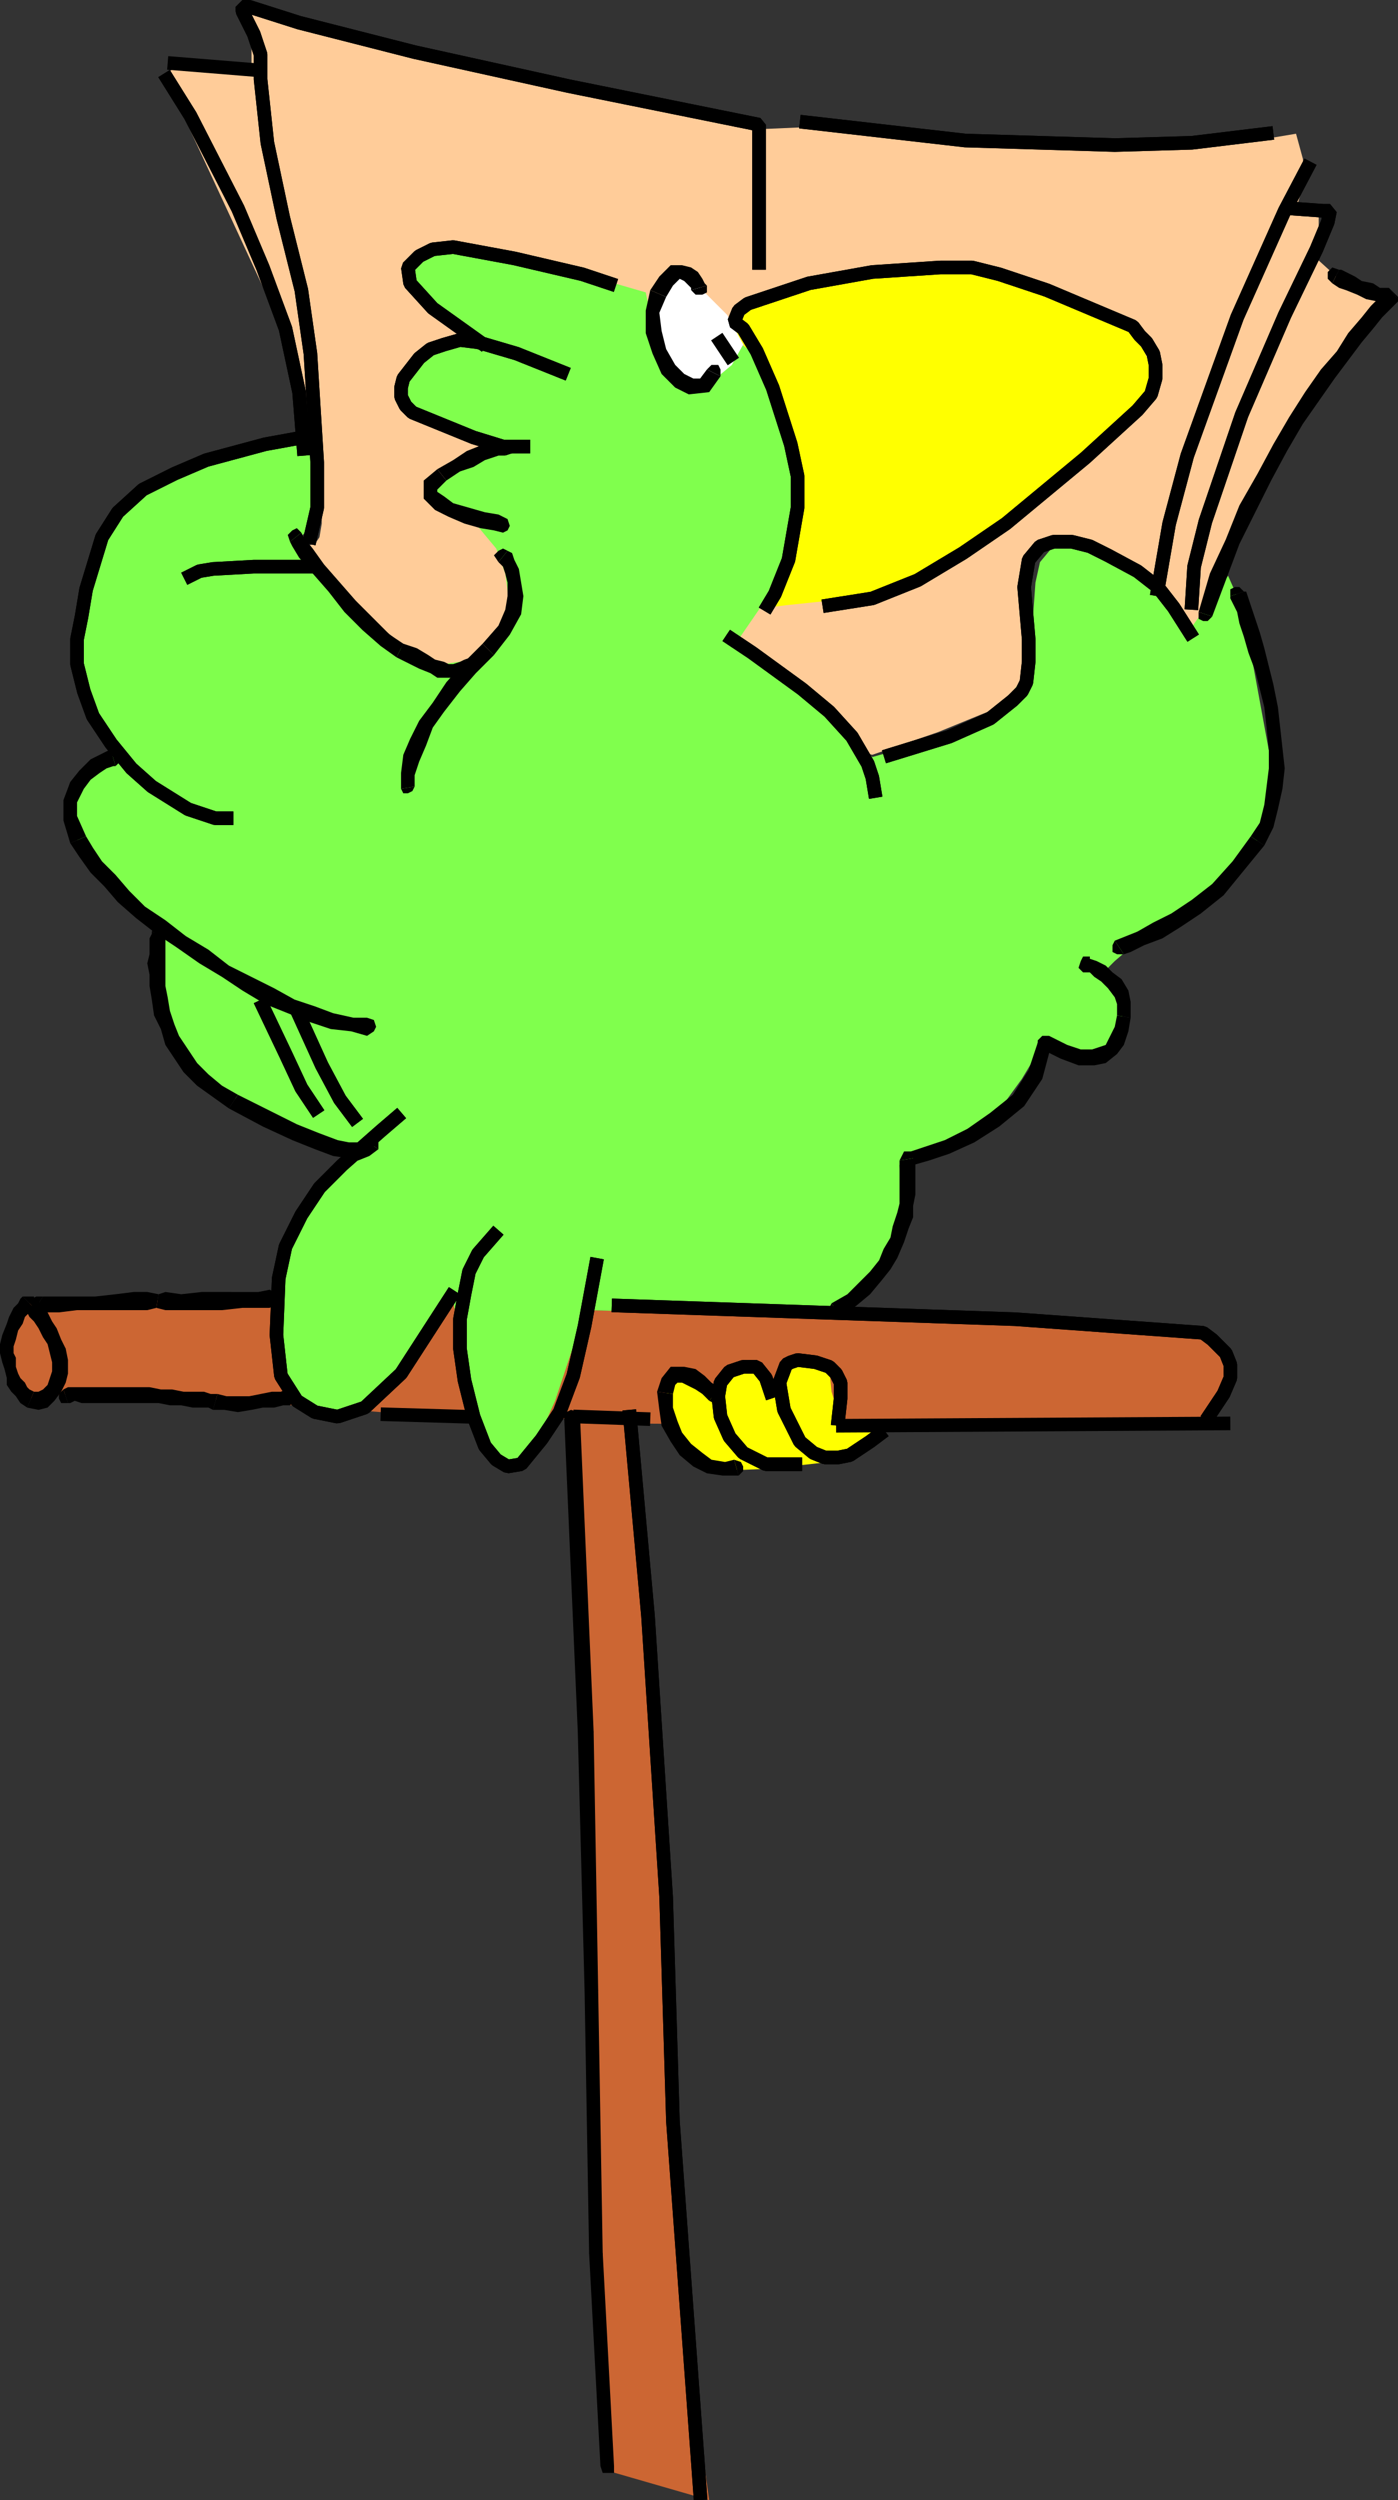 <svg xmlns="http://www.w3.org/2000/svg" width="617" height="1103" version="1.2"><rect width="100%" height="100%" fill="#333333" stroke="none"/><g fill="none" fill-rule="evenodd" stroke="#000" stroke-linecap="square" stroke-linejoin="bevel" font-family="'Sans Serif'" font-size="12.5" font-weight="400"><path fill="#c63" stroke="none" d="m532 589-162-8-109-3-141-6-107 3-6 7-4 8 2 10 2 8 1 6 1 2 4 1 26-3 64 4 65 5 84 3 6 149 6 203 4 112 45 13-11-80-10-234-12-161 250 3 8-10 2-3 4-7v-5l-1-5-4-6-7-6"/><path fill="#fc9" stroke="none" d="m205 292-1 1-4 2-8-3-16-9-18-14-14-14-12-15 2 1 5-1 2-3 1-6v-10l-3-14-7-46L74 36v-4l3-2 6-1 28 1V4l7 3 13 3 194 46 10 1 23-1 138 7 64-2 12-2 3 11 1 9-3 10-1 5 3 1 6-1 1-1v9l-1 12 11 10 19 9-41 53-38 86-5 6-33-31-6-2-15-4-15 1-4 3-3 7 3 31v12l-1 6-3 4-14 9-22 9-29 10-180-41"/><path fill="#ff0" stroke="none" d="m322 142 9-6 10-5 13-5 17-4 22-3 20-1 15 1 33 10 22 8 10 5 7 6 5 7 3 7v6l-3 7-8 9-41 36-31 25-23 10-20 7-16 3-19 2-8 1 14-32-1-22-3-19-4-15-23-38"/><path fill="#80ff4d" stroke="none" d="m285 129-31-9-52-11-10 1-8 2-2 1-1 3 1 9 9 10 14 15-7 2-7 2-6 4-9 12-1 6v2l2 2 40 16-17 12-10 8v4l5 3 8 3 6 4 10 12 4 11 2 15-3 14-5 5-8 4-20 3-3-1-39-31-15-24 5-6 3-6v-8l-1-16v-7l-3-2-6-1-9 2-31 11-21 8-10 7-7 6-5 6-8 23-3 15-2 12 4 22 6 18 4 8v3l-8 5-6 6-2 6v15l4 10 11 12 23 23v36l7 13 7 11 9 9 45 24 16 5-12 14-8 11-4 8-4 18-3 13-1 14 6 24 4 9 6 4 13 1 8-2 6-5 35-44 4 31 8 32 2 3 5 4 8 2 4-3 5-4 9-20 9-27 10-33-6 20 41 1 68 1 17-15 8-13 5-11 1-11-1-16 15-6 22-13 9-8 8-11 9-15 15 5 10-1 7-4 3-4 1-4-1-10-1-8-2-4-4-2v-1l4-4 7-6 40-28 4-4 9-11 5-7 3-8 2-9v-9l-9-49-7-30-4-9-17 24-10-12-15-14-15-10-11-3-5 1-5 2-5 6-2 9-2 28-5 16-8 11-11 7-11 5-35 10-28-27-31-25 11-16 14-33v-21l-3-20-6-19-12-19-4-3-3 8-5 6-7 4-8-1-7-5-6-10-5-24"/><path fill="#fff" stroke="none" d="m309 127-4-6-4-2-4 5-8 10-2 5 2 10 3 10 5 6 6 3h6l8-2 6-5 5-9-7-13-12-12"/><path fill="#ff0" stroke="none" d="m295 607-1 11 3 15 9 10 9 6 24-1 27-3 18-9 3-5-15-2-2-5-3-10-1-10-2-3-5-1h-5l-5 1-2 2v4l-3 4h-3l-3-3-4-3-4-2h-4l-4 2-4 5-4 1-8-3-8-2h-2l-1 1"/><path stroke-linecap="butt" stroke-linejoin="miter" stroke-miterlimit="2" stroke-width="6" d="M335 116V55l-84-17-68-15-51-13-22-7h-3v2l5 10 3 9v11l3 28 7 33 8 32 4 28 3 48v20l-3 13"/><path stroke-linecap="butt" stroke-linejoin="miter" stroke-miterlimit="2" stroke-width="6" d="M335 116V55l-84-17-68-15-51-13-22-7h-3v2l5 10 3 9v11l3 28 7 33 8 32 4 28 3 48v20l-3 13"/><path fill="#000" stroke="none" d="m133 235-2-2-2 1-2 2 1 3 5-4"/><path fill="#000" stroke="none" d="m178 284-6-4-7-7-8-8-7-8-7-8-5-7-4-5-1-2-5 4 1 2 3 5 6 7 7 8 7 9 8 8 8 7 7 5 3-6"/><path fill="#000" stroke="none" d="m205 291-2 1-3 1h-2l-2-1-4-1-3-2-5-3-6-2-3 6 6 3 4 2 5 2 3 2h12l4-3-4-5"/><path fill="#000" stroke="none" d="m209 296 2-2-1-3-2-1-3 1 4 5"/><path stroke-linecap="butt" stroke-linejoin="miter" stroke-miterlimit="2" stroke-width="6" d="m269 125-12-4-30-7-27-5-9 1-6 3-5 5 1 7 10 11 21 15"/><path stroke-linecap="butt" stroke-linejoin="miter" stroke-miterlimit="2" stroke-width="6" d="m269 125-12-4-30-7-27-5-9 1-6 3-5 5 1 7 10 11 21 15m36 13-20-8-17-5-8-1-7 2-6 2-5 4-7 9-1 4v4l2 4 3 3 27 11 13 4h9"/><path stroke-linecap="butt" stroke-linejoin="miter" stroke-miterlimit="2" stroke-width="6" d="m248 164-20-8-17-5-8-1-7 2-6 2-5 4-7 9-1 4v4l2 4 3 3 27 11 13 4h9"/><path fill="#000" stroke="none" d="m222 235 2-1 1-2-1-3-2-1v7m-29-28-6 5v8l5 5 6 3 7 3 7 2 6 1 4 1v-7l-2-1-6-1-7-2-7-2-4-3-3-2v-1l4-4-4-5"/><path fill="#000" stroke="none" d="M224 194h-2l-3 1h-3l-5 2-5 2-6 4-7 4 4 5 6-4 6-2 5-3 3-1 3-1h3l1-7"/><path fill="#000" stroke="none" d="m223 201 3-1 1-2-1-3-2-1-1 7m82-73 2 2h3l2-1v-3l-7 2"/><path fill="#000" stroke="none" d="m294 131 3-5 2-2 1-1 2 1 1 1 2 2v1l7-2-1-1-1-2-2-3-3-2-4-1h-5l-5 5-4 6 7 3"/><path fill="#000" stroke="none" d="m312 163-3 4h-3l-4-2-4-4-4-7-2-8-1-8 3-7-7-3-2 9v10l3 9 4 9 6 6 6 3 9-1 5-7-6-3"/><path fill="#000" stroke="none" d="M318 166v-3l-1-2h-3l-2 2 6 3"/><path stroke-linecap="butt" stroke-linejoin="miter" stroke-miterlimit="2" stroke-width="6" d="m318 151 4 6m17 110 3-5 6-15 4-23v-14l-3-14-8-25-7-16-6-10-4-3 2-5 4-3 6-2 21-7 28-5 30-2h14l12 3 21 7 19 8 19 8 3 4 3 3 3 5 1 5v6l-2 7-6 7-23 21-35 29-19 13-20 12-20 8-19 3"/><path stroke-linecap="butt" stroke-linejoin="miter" stroke-miterlimit="2" stroke-width="6" d="m339 267 3-5 6-15 4-23v-14l-3-14-8-25-7-16-6-10-4-3 2-5 4-3 6-2 21-7 28-5 30-2h14l12 3 21 7 19 8 19 8 3 4 3 3 3 5 1 5v6l-2 7-6 7-23 21-35 29-19 13-20 12-20 8-19 3M356 54l70 8 66 2 34-1 33-4"/><path stroke-linecap="butt" stroke-linejoin="miter" stroke-miterlimit="2" stroke-width="6" d="m356 54 70 8 66 2 34-1 33-4m18 15-10 19-21 47-22 61-8 30-5 29"/><path stroke-linecap="butt" stroke-linejoin="miter" stroke-miterlimit="2" stroke-width="6" d="m577 74-10 19-21 47-22 61-8 30-5 29"/><path stroke-linecap="butt" stroke-linejoin="miter" stroke-miterlimit="2" stroke-width="6" d="m570 92 14 1h3l-1 5-5 12-14 29-19 44-16 47-5 20-1 16"/><path stroke-linecap="butt" stroke-linejoin="miter" stroke-miterlimit="2" stroke-width="6" d="m570 92 14 1h3l-1 5-5 12-14 29-19 44-16 47-5 20-1 16"/><path fill="#000" stroke="none" d="m591 119-3-1-2 2v3l2 2 3-6"/><path fill="#000" stroke="none" d="M613 127h-4l-3-2-5-1-3-2-4-2-2-1h-1l-3 6 3 2 3 1 5 2 4 2 5 1h5l4-1-4-5"/><path fill="#000" stroke="none" d="m535 272 6-16 6-16 7-14 7-14 7-13 7-12 7-10 7-10 6-8 6-8 5-6 4-5 4-4 3-3v-2l-4-4 4 5-5-5-1 2-2 2-4 4-4 5-6 7-5 8-7 8-7 10-7 11-7 12-7 13-8 14-6 15-7 15-5 17 6 2"/><path fill="#000" stroke="none" d="M529 270v3l2 1h2l2-2-6-2"/><path stroke-linecap="butt" stroke-linejoin="miter" stroke-miterlimit="2" stroke-width="6" d="m525 279-7-11-7-9-9-7-13-7-8-4-8-2h-8l-6 2-5 6-2 12 2 23v10l-1 9-2 4-4 4-10 8-18 8-26 8"/><path stroke-linecap="butt" stroke-linejoin="miter" stroke-miterlimit="2" stroke-width="6" d="m525 279-7-11-7-9-9-7-13-7-8-4-8-2h-8l-6 2-5 6-2 12 2 23v10l-1 9-2 4-4 4-10 8-18 8-26 8m-70-51 9 6 22 16 12 10 10 11 7 12 2 6 1 6"/><path stroke-linecap="butt" stroke-linejoin="miter" stroke-miterlimit="2" stroke-width="6" d="m323 282 9 6 22 16 12 10 10 11 7 12 2 6 1 6"/><path fill="#000" stroke="none" d="m224 243-2-1-2 1-2 2 2 3 4-5"/><path fill="#000" stroke="none" d="m218 289 7-9 5-9 1-8-1-6-1-6-2-4-1-3-2-1-4 5 2 2 1 3 1 4v6l-1 6-3 7-7 8 5 5"/><path fill="#000" stroke="none" d="M183 347v-5l2-6 3-7 3-8 5-7 7-9 7-8 8-8-5-5-8 8-8 9-6 9-6 8-4 8-3 7-1 8v7l6-1"/><path fill="#000" stroke="none" d="m177 348 1 2h2l2-1 1-2-6 1"/><path stroke-linecap="butt" stroke-linejoin="miter" stroke-miterlimit="2" stroke-width="6" d="m114 31-37-3m-3 7 10 16 21 41 11 26 10 27 6 28 2 25"/><path stroke-linecap="butt" stroke-linejoin="miter" stroke-miterlimit="2" stroke-width="6" d="m74 35 10 16 21 41 11 26 10 27 6 28 2 25m2 52h-24l-18 1-6 1-4 2"/><path stroke-linecap="butt" stroke-linejoin="miter" stroke-miterlimit="2" stroke-width="6" d="M136 250h-24l-18 1-6 1-4 2"/><path stroke-linecap="butt" stroke-linejoin="miter" stroke-miterlimit="2" stroke-width="6" d="m128 194-11 2-26 7-14 6-14 7-11 10-7 11-7 23-2 12-2 10v11l3 12 4 11 8 12 9 11 9 8 16 10 12 4h5"/><path stroke-linecap="butt" stroke-linejoin="miter" stroke-miterlimit="2" stroke-width="6" d="m128 194-11 2-26 7-14 6-14 7-11 10-7 11-7 23-2 12-2 10v11l3 12 4 11 8 12 9 11 9 8 16 10 12 4h5"/><path fill="#000" stroke="none" d="m51 338 2-2 1-3-2-2h-3l2 7"/><path fill="#000" stroke="none" d="m38 369-4-9v-6l3-6 3-4 4-3 3-2 3-1h1l-2-7h-1l-4 2-4 2-5 5-4 5-3 8v9l3 10 7-3"/><path fill="#000" stroke="none" d="M162 449h-6l-9-2-8-3-9-3-9-5-10-5-10-5-9-7-10-6-9-7-9-6-7-7-6-7-6-6-4-6-3-5-7 3 4 6 5 7 6 6 6 7 8 7 9 7 9 6 10 7 10 6 9 6 10 6 10 4 10 4 9 3 9 1 7 2v-8m0 8 3-2 1-2-1-3-3-1v8"/><path fill="#000" stroke="none" d="M73 413v-3l-2-1h-3l-1 2 6 2"/><path fill="#000" stroke="none" d="m105 483-7-4-6-5-5-5-4-6-4-6-2-5-2-6-1-6-1-5v-22l-6-2v1l-1 2v7l-1 4 1 5v5l1 6 1 7 3 6 2 7 4 6 4 6 6 6 7 5 7 5 4-6"/><path fill="#000" stroke="none" d="m161 503-1 1h-6l-5-1-8-3-10-4-12-6-14-7-4 6 15 8 13 6 10 4 8 3 7 1 4 1 5-2 4-3-6-4"/><path fill="#000" stroke="none" d="M167 507v-3l-1-2-2-1-3 2 6 4"/><path stroke-linecap="butt" stroke-linejoin="miter" stroke-miterlimit="2" stroke-width="6" d="m116 444 10 21 7 15 6 9"/><path stroke-linecap="butt" stroke-linejoin="miter" stroke-miterlimit="2" stroke-width="6" d="m116 444 10 21 7 15 6 9m-7-41 10 22 8 15 6 8"/><path stroke-linecap="butt" stroke-linejoin="miter" stroke-miterlimit="2" stroke-width="6" d="m132 448 10 22 8 15 6 8"/><path fill="#000" stroke="none" d="m549 261-2-2h-2l-2 1v3l6-2"/><path fill="#000" stroke="none" d="m558 373 4-8 2-8 2-9 1-9-1-9-1-9-1-9-2-10-2-8-2-8-2-7-2-6-2-6-1-3-1-3h-1l-6 2v1l1 2 2 4 1 5 2 6 2 7 3 8 2 8 2 8 1 9 1 10v8l-1 8-1 8-2 8-4 6 6 4"/><path fill="#000" stroke="none" d="m496 421 3-1 6-3 8-3 8-5 9-6 10-8 9-11 9-11-6-4-8 11-9 10-9 7-9 6-8 4-7 4-5 2-5 2 4 6"/><path fill="#000" stroke="none" d="m492 415-1 2v3l2 1h3l-4-6m-11 7h-3l-1 2-1 3 2 2 3-7m18 27v-7l-1-5-3-5-4-3-3-3-4-2-3-1v-1l-3 7h3l2 2 3 2 3 3 3 4 1 3v5l6 1"/><path fill="#000" stroke="none" d="m464 461-4 2 8 4 8 3h7l5-1 5-4 3-4 2-6 1-6-6-1-1 5-2 4-2 4-3 1-3 1h-5l-6-2-8-4-5 3 5-3h-3l-2 2v2l2 2 4-2"/><path fill="#000" stroke="none" d="m403 511-2 4 2-1 7-2 9-3 11-5 11-7 11-9 8-12 4-15-6-1-4 12-7 11-10 8-10 7-10 5-9 3-6 2h-3l-2 4 6-1"/><path fill="#000" stroke="none" d="m371 581 7-5 6-5 5-6 4-5 3-5 3-7 2-6 2-5v-5l1-5v-14l-1-2-6 1v19l-1 4-2 6-1 5-3 5-2 5-4 5-5 5-5 5-7 4 4 6"/><path fill="#000" stroke="none" d="m367 575-1 2v3l2 1h3l-4-6"/><path stroke-linecap="butt" stroke-linejoin="miter" stroke-miterlimit="2" stroke-width="6" d="m273 576 175 6 83 6 4 3 6 6 2 5v6l-3 7-6 9"/><path stroke-linecap="butt" stroke-linejoin="miter" stroke-miterlimit="2" stroke-width="6" d="m273 576 175 6 83 6 4 3 6 6 2 5v6l-3 7-6 9m-162 5 168-1m-152 5-4 3-9 6-5 1h-6l-5-2-6-5-7-14-2-12 3-8 2-1 3-1 8 1 6 2 3 3 2 4v7l-1 9"/><path stroke-linecap="butt" stroke-linejoin="miter" stroke-miterlimit="2" stroke-width="6" d="m388 633-4 3-9 6-5 1h-6l-5-2-6-5-7-14-2-12 3-8 2-1 3-1 8 1 6 2 3 3 2 4v7l-1 9m-30-12-2-6-4-5h-6l-6 2-4 5-1 6 1 9 4 9 6 7 10 5h13"/><path stroke-linecap="butt" stroke-linejoin="miter" stroke-miterlimit="2" stroke-width="6" d="m340 614-2-6-4-5h-6l-6 2-4 5-1 6 1 9 4 9 6 7 10 5h13"/><path fill="#000" stroke="none" d="m313 618 2 1 2-1 2-3-2-2-4 5"/><path fill="#000" stroke="none" d="m297 615 1-4 1-1h2l2 1 4 2 3 2 2 2 1 1 4-5v-1l-3-2-3-3-4-3-5-1h-6l-4 5-2 6 7 1"/><path fill="#000" stroke="none" d="m324 644-4 1-6-1-4-3-5-4-4-5-2-5-2-6v-6l-7-1 1 8 1 7 4 7 4 6 6 5 6 3 7 1h7l-2-7"/><path fill="#000" stroke="none" d="m326 651 2-2v-2l-1-2-3-1 2 7"/><path stroke-linecap="butt" stroke-linejoin="miter" stroke-miterlimit="2" stroke-width="6" d="m263 558-5 27-5 22-6 16-8 12-9 11-6 1-5-3-5-6-5-13-4-16-2-14v-13l2-11 2-10 4-8 7-8"/><path stroke-linecap="butt" stroke-linejoin="miter" stroke-miterlimit="2" stroke-width="6" d="m263 558-5 27-5 22-6 16-8 12-9 11-6 1-5-3-5-6-5-13-4-16-2-14v-13l2-11 2-10 4-8 7-8m-43-52-7 6-17 15-10 10-8 12-7 14-3 14-1 25 2 18 7 11 8 5 10 2 12-4 16-15 22-34"/><path stroke-linecap="butt" stroke-linejoin="miter" stroke-miterlimit="2" stroke-width="6" d="m175 493-7 6-17 15-10 10-8 12-7 14-3 14-1 25 2 18 7 11 8 5 10 2 12-4 16-15 22-34m110 528-12-164-3-99-8-124-8-88"/><path stroke-linecap="butt" stroke-linejoin="miter" stroke-miterlimit="2" stroke-width="6" d="m309 1100-12-164-3-99-8-124-8-88m6 1-28-1m-51 0-34-1"/><path fill="#000" stroke="none" d="m129 619 2-1v-3l-1-2h-3l2 6"/><path fill="#000" stroke="none" d="M94 622h5l6 1 6-1 5-1h5l4-1h3l1-1-2-6h-1l-2 1h-4l-5 1-5 1h-10l-4-1-2 7"/><path fill="#000" stroke="none" d="M30 619h1l2-1 3 1h34l5 1h5l5 1h7l2 1 2-7h-3l-3-1h-9l-5-1h-5l-5-1H30l-2 1 2 6"/><path fill="#000" stroke="none" d="m28 613-2 2v2l1 2h3l-2-6m93-37 3-1v-4l-3-1v6m-52 1 4 1h25l9-1h12l2-1v-6l-2-1-5 1H89l-9 1-7-1-3 1-1 6"/><path fill="#000" stroke="none" d="m15 578 5 1h6l8-1h31l4-1 1-6-5-1h-6l-8 1-9 1H19l-4 6"/><path fill="#000" stroke="none" d="M19 572h-3l-2 1v3l1 2 4-6"/><path fill="#000" stroke="none" d="M6 597v-3l1-3 1-4 2-3 1-3 2-2 2-2-5-5-1 1-1 2-2 2-2 4-1 3-2 5-1 4v4h6m9 17-2-1-1-1-1-2-2-2-1-2-1-3v-4l-1-2H0l1 4 1 3 1 4v3l2 3 2 2 2 3 3 2 3-7"/><path fill="#000" stroke="none" d="m22 597 1 4v4l-1 3-1 3-2 2-2 1h-2l-3 7 5 1 4-1 3-3 3-4 2-4 1-4v-6l-1-5-2-2h-3l-2 2v2"/><path fill="#000" stroke="none" d="M15 577h-5l1 1 1 1 1 2 2 2 2 3 2 4 2 3 1 4 7-2-2-4-2-5-2-3-2-4-2-2-2-3-2-1v-1h-5l5 5m241 48-1-2-3-1-2 1-1 2h7m6 139-6-139h-7l6 139 1 2 2 1 3-1 1-2"/><path fill="#000" stroke="none" d="m264 878-2-114h-7l3 114 1 2h4l1-2"/><path fill="#000" stroke="none" d="m266 994-2-116h-6l2 116 1 3h5v-3"/><path fill="#000" stroke="none" d="M268 1088h3l-5-94h-6l5 94h3m-3 0 1 3h5v-3h-6"/></g></svg>
